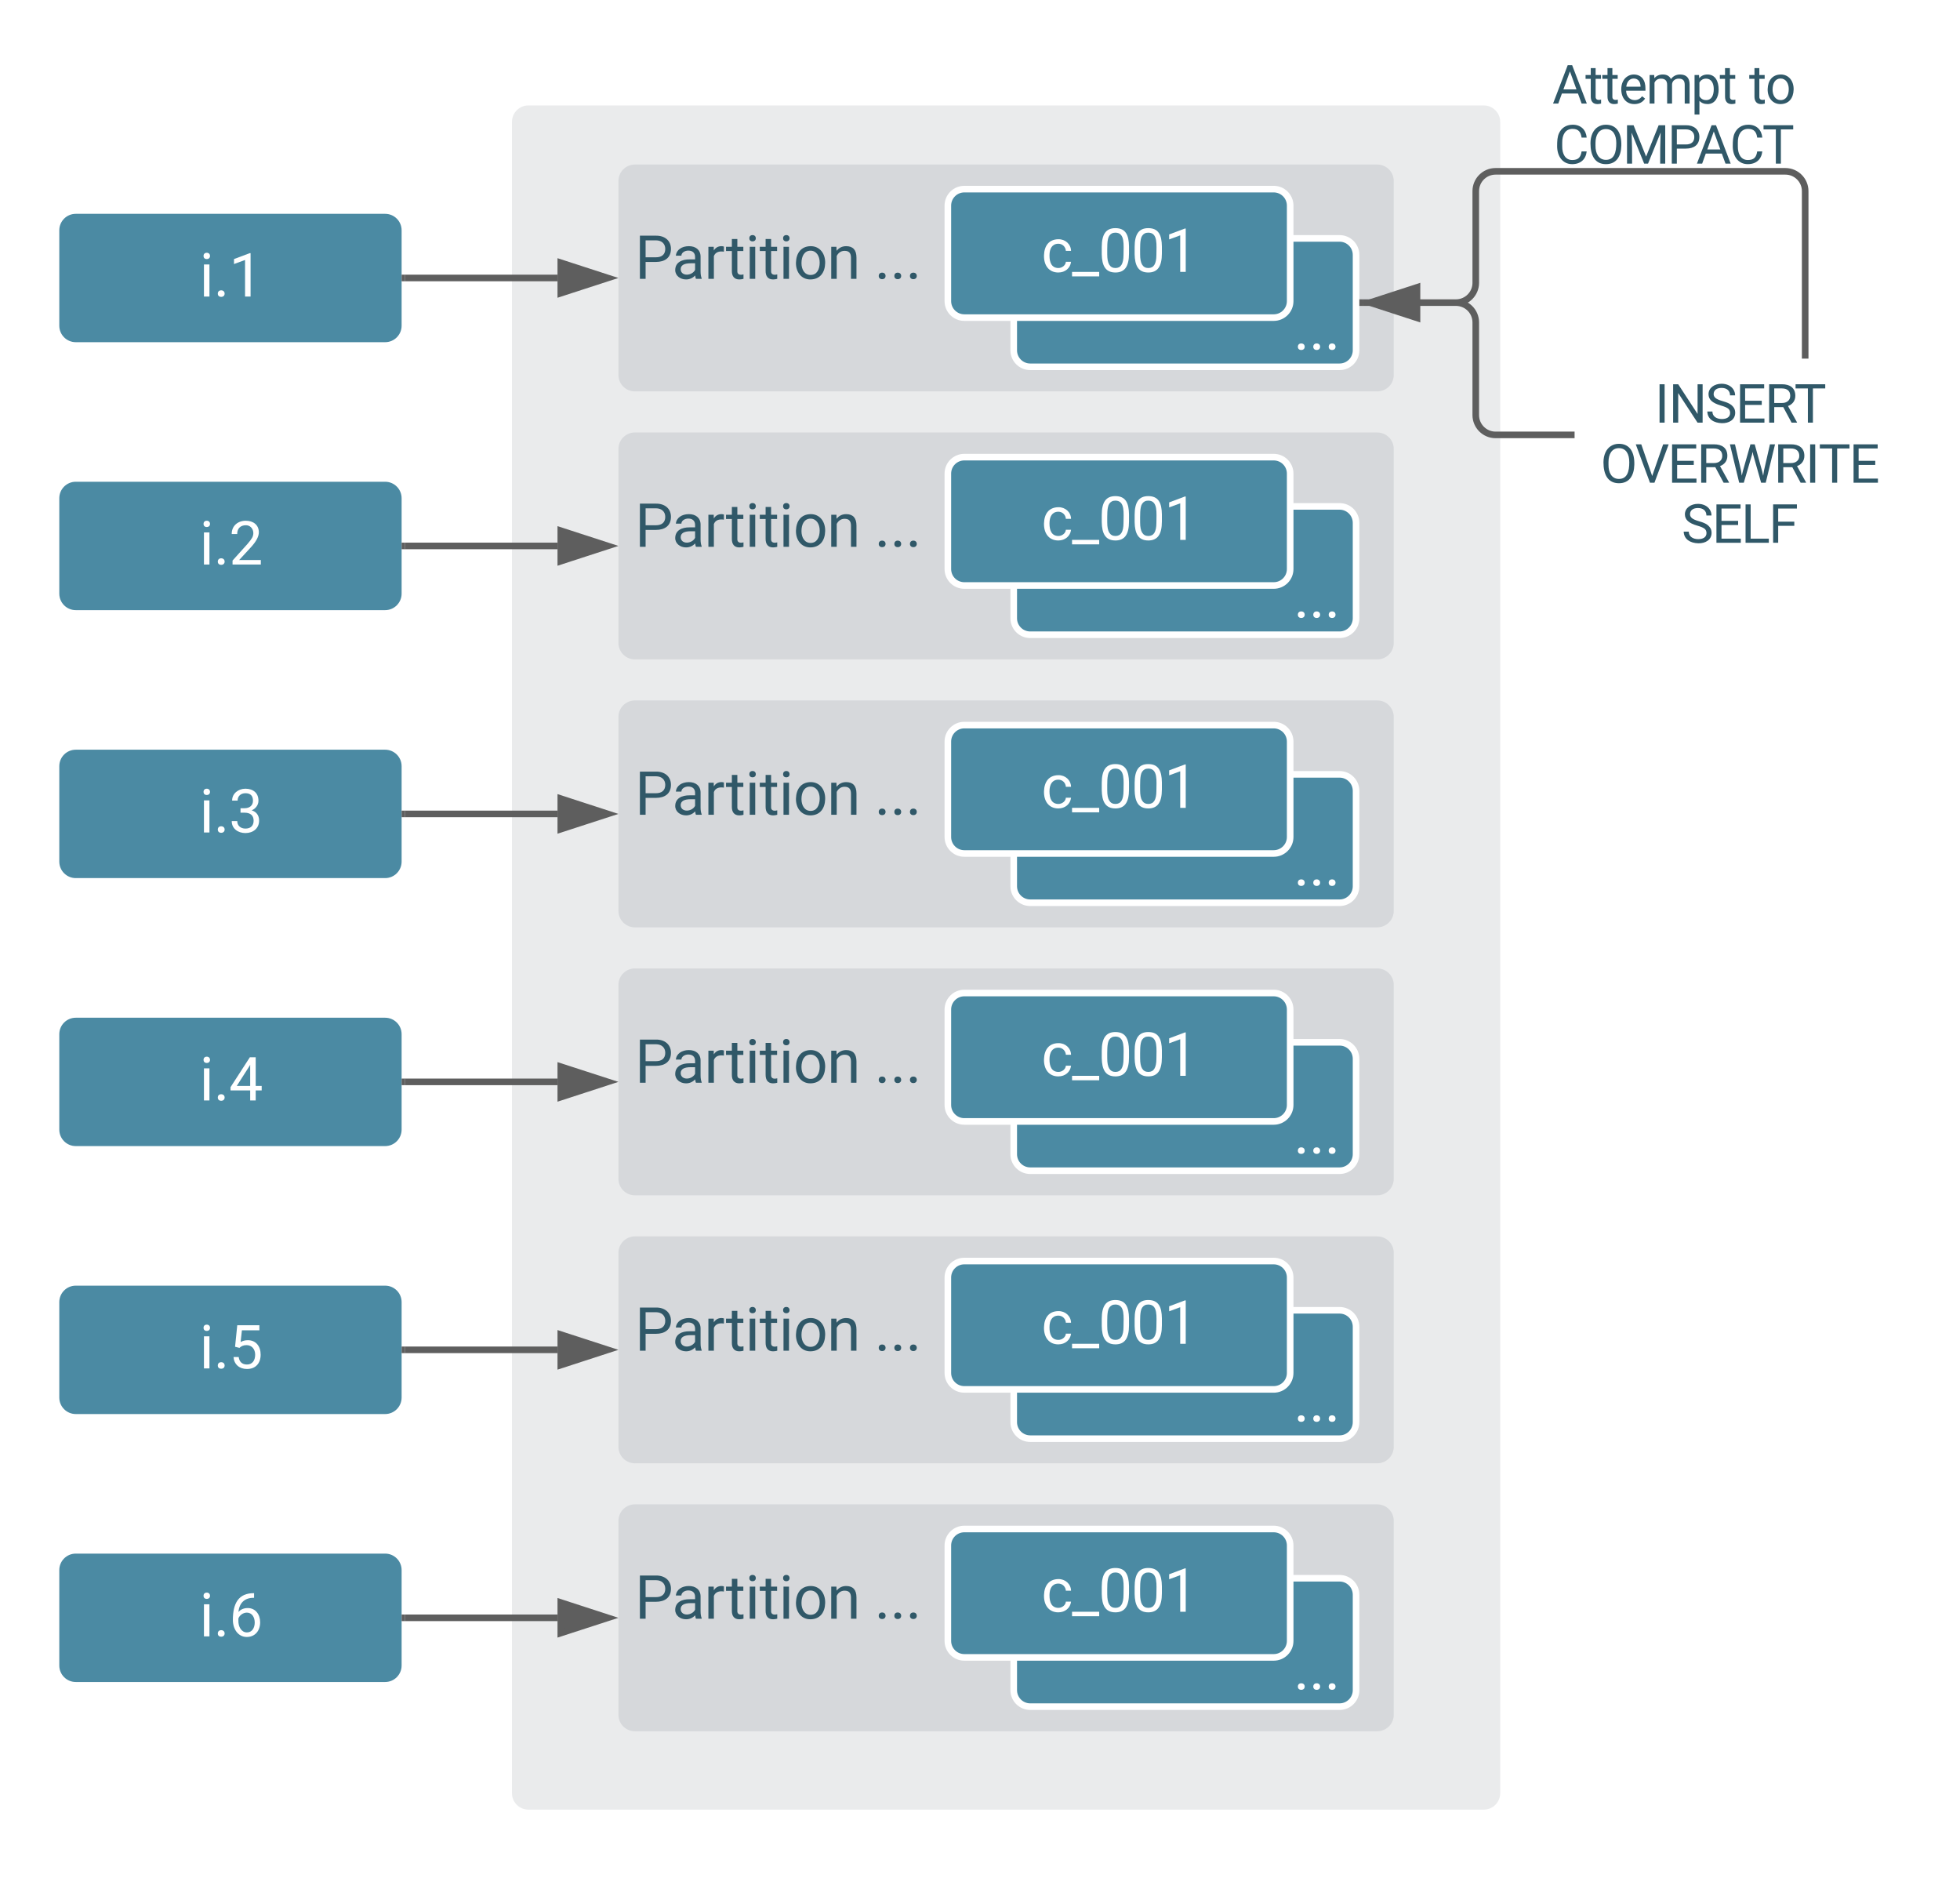 <svg xmlns="http://www.w3.org/2000/svg" xmlns:xlink="http://www.w3.org/1999/xlink" xmlns:lucid="lucid" width="595" height="570"><g transform="translate(-882 -8)" lucid:page-tab-id="0_0"><path d="M0 0h1536v600H0z" fill="#fff"/><path d="M1037.42 45c0-2.76 2.24-5 5-5h290c2.76 0 5 2.24 5 5v507.26c0 2.77-2.24 5-5 5h-290c-2.76 0-5-2.23-5-5z" stroke="#000" stroke-opacity="0" stroke-width="2" fill="#eaebec"/><path d="M1069.74 62.94c0-2.76 2.24-5 5-5h225.36c2.76 0 5 2.24 5 5v58.86c0 2.77-2.24 5-5 5h-225.36c-2.76 0-5-2.23-5-5z" stroke="#000" stroke-opacity="0" stroke-width="2" fill="#d6d8db"/><use xlink:href="#a" transform="matrix(1,0,0,1,1074.738,62.938) translate(0 29.699)"/><use xlink:href="#b" transform="matrix(1,0,0,1,1074.738,62.938) translate(72.729 29.699)"/><path d="M1189.74 85.36c0-2.76 2.24-5 5-5h93.92c2.76 0 5 2.24 5 5v28.97c0 2.76-2.24 5-5 5h-93.92c-2.76 0-5-2.24-5-5z" stroke="#fff" stroke-width="2" fill="#4b8aa3"/><use xlink:href="#c" transform="matrix(1,0,0,1,1194.738,85.361) translate(79.964 28.766)"/><path d="M1169.74 70.4c0-2.75 2.24-5 5-5h93.92c2.76 0 5 2.25 5 5V99.4c0 2.76-2.24 5-5 5h-93.92c-2.76 0-5-2.24-5-5z" stroke="#fff" stroke-width="2" fill="#4b8aa3"/><use xlink:href="#d" transform="matrix(1,0,0,1,1174.738,70.412) translate(23.363 20.118)"/><path d="M1069.74 144.27c0-2.76 2.24-5 5-5h225.36c2.76 0 5 2.24 5 5v58.87c0 2.76-2.24 5-5 5h-225.36c-2.76 0-5-2.24-5-5z" stroke="#000" stroke-opacity="0" stroke-width="2" fill="#d6d8db"/><use xlink:href="#a" transform="matrix(1,0,0,1,1074.738,144.271) translate(0 29.699)"/><use xlink:href="#b" transform="matrix(1,0,0,1,1074.738,144.271) translate(72.729 29.699)"/><path d="M1189.74 166.7c0-2.77 2.24-5 5-5h93.92c2.76 0 5 2.23 5 5v28.96c0 2.76-2.24 5-5 5h-93.92c-2.76 0-5-2.24-5-5z" stroke="#fff" stroke-width="2" fill="#4b8aa3"/><use xlink:href="#c" transform="matrix(1,0,0,1,1194.738,166.694) translate(79.964 28.766)"/><path d="M1169.74 151.75c0-2.77 2.24-5 5-5h93.92c2.76 0 5 2.23 5 5v28.96c0 2.78-2.24 5-5 5h-93.92c-2.76 0-5-2.22-5-5z" stroke="#fff" stroke-width="2" fill="#4b8aa3"/><use xlink:href="#d" transform="matrix(1,0,0,1,1174.738,151.746) translate(23.363 20.118)"/><path d="M1069.74 225.6c0-2.76 2.24-5 5-5h225.36c2.76 0 5 2.24 5 5v58.87c0 2.76-2.24 5-5 5h-225.36c-2.76 0-5-2.24-5-5z" stroke="#000" stroke-opacity="0" stroke-width="2" fill="#d6d8db"/><use xlink:href="#a" transform="matrix(1,0,0,1,1074.738,225.605) translate(0 29.699)"/><use xlink:href="#b" transform="matrix(1,0,0,1,1074.738,225.605) translate(72.729 29.699)"/><path d="M1189.74 248.03c0-2.76 2.24-5 5-5h93.92c2.76 0 5 2.24 5 5V277c0 2.76-2.24 5-5 5h-93.92c-2.76 0-5-2.24-5-5z" stroke="#fff" stroke-width="2" fill="#4b8aa3"/><use xlink:href="#c" transform="matrix(1,0,0,1,1194.738,248.027) translate(79.964 28.766)"/><path d="M1169.74 233.08c0-2.76 2.24-5 5-5h93.92c2.76 0 5 2.24 5 5v28.97c0 2.76-2.24 5-5 5h-93.92c-2.76 0-5-2.24-5-5z" stroke="#fff" stroke-width="2" fill="#4b8aa3"/><use xlink:href="#d" transform="matrix(1,0,0,1,1174.738,233.079) translate(23.363 20.118)"/><path d="M1069.74 306.94c0-2.76 2.24-5 5-5h225.36c2.76 0 5 2.24 5 5v58.86c0 2.77-2.24 5-5 5h-225.36c-2.76 0-5-2.23-5-5z" stroke="#000" stroke-opacity="0" stroke-width="2" fill="#d6d8db"/><use xlink:href="#a" transform="matrix(1,0,0,1,1074.738,306.938) translate(0 29.699)"/><use xlink:href="#b" transform="matrix(1,0,0,1,1074.738,306.938) translate(72.729 29.699)"/><path d="M1189.74 329.36c0-2.76 2.24-5 5-5h93.92c2.76 0 5 2.24 5 5v28.97c0 2.76-2.24 5-5 5h-93.92c-2.76 0-5-2.24-5-5z" stroke="#fff" stroke-width="2" fill="#4b8aa3"/><use xlink:href="#c" transform="matrix(1,0,0,1,1194.738,329.361) translate(79.964 28.766)"/><path d="M1169.74 314.4c0-2.75 2.24-5 5-5h93.92c2.76 0 5 2.25 5 5v28.98c0 2.76-2.24 5-5 5h-93.92c-2.76 0-5-2.24-5-5z" stroke="#fff" stroke-width="2" fill="#4b8aa3"/><use xlink:href="#d" transform="matrix(1,0,0,1,1174.738,314.412) translate(23.363 20.118)"/><path d="M1069.74 388.27c0-2.76 2.24-5 5-5h225.36c2.76 0 5 2.24 5 5v58.87c0 2.76-2.24 5-5 5h-225.36c-2.76 0-5-2.24-5-5z" stroke="#000" stroke-opacity="0" stroke-width="2" fill="#d6d8db"/><use xlink:href="#a" transform="matrix(1,0,0,1,1074.738,388.271) translate(0 29.699)"/><use xlink:href="#b" transform="matrix(1,0,0,1,1074.738,388.271) translate(72.729 29.699)"/><path d="M1189.74 410.7c0-2.77 2.24-5 5-5h93.92c2.76 0 5 2.23 5 5v28.96c0 2.76-2.24 5-5 5h-93.92c-2.76 0-5-2.24-5-5z" stroke="#fff" stroke-width="2" fill="#4b8aa3"/><use xlink:href="#c" transform="matrix(1,0,0,1,1194.738,410.694) translate(79.964 28.766)"/><path d="M1169.74 395.75c0-2.77 2.24-5 5-5h93.92c2.76 0 5 2.23 5 5v28.96c0 2.78-2.24 5-5 5h-93.92c-2.76 0-5-2.22-5-5z" stroke="#fff" stroke-width="2" fill="#4b8aa3"/><use xlink:href="#d" transform="matrix(1,0,0,1,1174.738,395.746) translate(23.363 20.118)"/><path d="M900 77.9c0-2.77 2.24-5 5-5h93.92c2.76 0 5 2.23 5 5v28.96c0 2.76-2.24 5-5 5H905c-2.76 0-5-2.24-5-5z" stroke="#000" stroke-opacity="0" stroke-width="2" fill="#4b8aa3"/><use xlink:href="#e" transform="matrix(1,0,0,1,905,77.887) translate(37.512 20.118)"/><path d="M900 159.22c0-2.76 2.24-5 5-5h93.92c2.76 0 5 2.24 5 5v28.97c0 2.75-2.24 5-5 5H905c-2.76 0-5-2.25-5-5z" stroke="#000" stroke-opacity="0" stroke-width="2" fill="#4b8aa3"/><use xlink:href="#f" transform="matrix(1,0,0,1,905,159.22) translate(37.512 20.118)"/><path d="M900 240.55c0-2.76 2.24-5 5-5h93.92c2.76 0 5 2.24 5 5v28.97c0 2.76-2.24 5-5 5H905c-2.76 0-5-2.24-5-5z" stroke="#000" stroke-opacity="0" stroke-width="2" fill="#4b8aa3"/><use xlink:href="#g" transform="matrix(1,0,0,1,905,240.553) translate(37.512 20.118)"/><path d="M900 321.9c0-2.77 2.24-5 5-5h93.92c2.76 0 5 2.23 5 5v28.96c0 2.76-2.24 5-5 5H905c-2.76 0-5-2.24-5-5z" stroke="#000" stroke-opacity="0" stroke-width="2" fill="#4b8aa3"/><use xlink:href="#h" transform="matrix(1,0,0,1,905,321.887) translate(37.512 20.118)"/><path d="M900 403.22c0-2.76 2.24-5 5-5h93.92c2.76 0 5 2.24 5 5v28.97c0 2.75-2.24 5-5 5H905c-2.76 0-5-2.25-5-5z" stroke="#000" stroke-opacity="0" stroke-width="2" fill="#4b8aa3"/><use xlink:href="#i" transform="matrix(1,0,0,1,905,403.22) translate(37.512 20.118)"/><path d="M900 484.55c0-2.76 2.24-5 5-5h93.92c2.76 0 5 2.24 5 5v28.97c0 2.76-2.24 5-5 5H905c-2.76 0-5-2.24-5-5z" stroke="#000" stroke-opacity="0" stroke-width="2" fill="#4b8aa3"/><use xlink:href="#j" transform="matrix(1,0,0,1,905,484.553) translate(37.512 20.118)"/><path d="M1004.92 92.37h46.32" stroke="#5e5e5e" stroke-width="2" fill="none"/><path d="M1004.94 93.37h-1.02v-2h1.02" fill="#5e5e5e"/><path d="M1066.5 92.37L1052.24 97v-9.26z" stroke="#5e5e5e" stroke-width="2" fill="#5e5e5e"/><path d="M1004.92 173.7h46.32" stroke="#5e5e5e" stroke-width="2" fill="none"/><path d="M1004.94 174.7h-1.02v-2h1.02" fill="#5e5e5e"/><path d="M1066.5 173.7l-14.26 4.64v-9.27z" stroke="#5e5e5e" stroke-width="2" fill="#5e5e5e"/><path d="M1004.92 255.04h46.32" stroke="#5e5e5e" stroke-width="2" fill="none"/><path d="M1004.94 256.04h-1.02v-2h1.02" fill="#5e5e5e"/><path d="M1066.5 255.04l-14.26 4.63v-9.27z" stroke="#5e5e5e" stroke-width="2" fill="#5e5e5e"/><path d="M1069.74 469.6c0-2.76 2.24-5 5-5h225.36c2.76 0 5 2.24 5 5v58.87c0 2.76-2.24 5-5 5h-225.36c-2.76 0-5-2.24-5-5z" stroke="#000" stroke-opacity="0" stroke-width="2" fill="#d6d8db"/><use xlink:href="#a" transform="matrix(1,0,0,1,1074.738,469.605) translate(0 29.699)"/><use xlink:href="#b" transform="matrix(1,0,0,1,1074.738,469.605) translate(72.729 29.699)"/><path d="M1189.74 492.03c0-2.76 2.24-5 5-5h93.92c2.76 0 5 2.24 5 5V521c0 2.76-2.24 5-5 5h-93.92c-2.76 0-5-2.24-5-5z" stroke="#fff" stroke-width="2" fill="#4b8aa3"/><use xlink:href="#k" transform="matrix(1,0,0,1,1194.738,492.027) translate(79.964 28.766)"/><path d="M1169.74 477.08c0-2.76 2.24-5 5-5h93.92c2.76 0 5 2.24 5 5v28.97c0 2.76-2.24 5-5 5h-93.92c-2.76 0-5-2.24-5-5z" stroke="#fff" stroke-width="2" fill="#4b8aa3"/><use xlink:href="#l" transform="matrix(1,0,0,1,1174.738,477.079) translate(23.363 20.118)"/><path d="M1004.92 499.04h46.32" stroke="#5e5e5e" stroke-width="2" fill="none"/><path d="M1004.94 500.04h-1.02v-2h1.02" fill="#5e5e5e"/><path d="M1066.5 499.04l-14.26 4.63v-9.27z" stroke="#5e5e5e" stroke-width="2" fill="#5e5e5e"/><path d="M1004.92 417.7h46.32" stroke="#5e5e5e" stroke-width="2" fill="none"/><path d="M1004.94 418.7h-1.02v-2h1.02" fill="#5e5e5e"/><path d="M1066.5 417.7l-14.26 4.64v-9.27z" stroke="#5e5e5e" stroke-width="2" fill="#5e5e5e"/><path d="M1004.92 336.37h46.32" stroke="#5e5e5e" stroke-width="2" fill="none"/><path d="M1004.94 337.37h-1.02v-2h1.02" fill="#5e5e5e"/><path d="M1066.5 336.37l-14.26 4.64v-9.26z" stroke="#5e5e5e" stroke-width="2" fill="#5e5e5e"/><path d="M1295.66 99.85H1324c3.3 0 6-2.7 6-6V66c0-3.3 2.7-6 6-6h88c3.3 0 6 2.7 6 6v68c0 3.3-2.7 6-6 6h-88c-3.3 0-6-2.7-6-6v-28.15c0-3.32-2.7-6-6-6h-10.84" stroke="#5e5e5e" stroke-width="2" fill="none"/><path d="M1295.68 100.85h-1.02v-2h1.02" fill="#5e5e5e"/><path d="M1297.9 99.85l14.26-4.64v9.28z" stroke="#5e5e5e" stroke-width="2" fill="#5e5e5e"/><path d="M1360 116.85h100v68.86h-100z" fill="#fff"/><g><use xlink:href="#m" transform="matrix(1,0,0,1,1365,121.849) translate(19.331 14.431)"/><use xlink:href="#n" transform="matrix(1,0,0,1,1365,121.849) translate(2.822 32.661)"/><use xlink:href="#o" transform="matrix(1,0,0,1,1365,121.849) translate(27.481 50.89)"/></g><path d="M1340 20h100v48.67h-100z" stroke="#000" stroke-opacity="0" stroke-width="2" fill="#fff" fill-opacity="0"/><g><use xlink:href="#p" transform="matrix(1,0,0,1,1345,25) translate(8.242 14.431)"/><use xlink:href="#q" transform="matrix(1,0,0,1,1345,25) translate(67.957 14.431)"/><use xlink:href="#r" transform="matrix(1,0,0,1,1345,25) translate(8.751 32.661)"/></g><defs><path fill="#305868" d="M1216-1011c-1 297-202 441-512 441H361V0H169v-1456h537c297-6 510 164 510 445zm-192 2c1-178-126-288-307-289H361v571h345c196 1 318-92 318-282" id="s"/><path fill="#305868" d="M561-1102c238-4 403 126 403 351v498c0 99 13 178 38 237V0H808c-11-21-19-59-26-114C696-25 593 20 474 20c-199 0-368-130-365-320 4-251 214-359 490-356h180v-85c-1-135-86-212-229-212-115 0-232 67-233 171H131c20-205 206-316 430-320zM294-326c0 117 90 185 207 185 122 0 239-75 278-162v-222H634c-227 0-340 66-340 199" id="t"/><path fill="#305868" d="M663-916c-163-27-288 18-338 148V0H140v-1082h180l3 125c61-97 147-145 258-145 36 0 63 5 82 14v172" id="u"/><path fill="#305868" d="M456 20C285 20 205-92 206-268v-671H9v-143h197v-262h185v262h202v143H391v671c-9 125 92 149 207 118V0c-49 13-96 20-142 20" id="v"/><path fill="#305868" d="M341 0H156v-1082h185V0zm-91-1264c-68 0-108-42-109-105 0-62 41-107 109-107s110 44 110 107-42 105-110 105" id="w"/><path fill="#305868" d="M584 20C278 26 81-227 91-551c10-320 175-545 491-551 308-5 503 247 494 573-9 322-175 543-492 549zm-2-970c-208 0-305 185-305 421 0 216 106 398 307 398 211 0 307-186 307-420 0-214-109-399-309-399" id="x"/><path fill="#305868" d="M589-945c-131 0-219 81-264 174V0H140v-1082h175l6 136c83-104 191-156 324-156 229 0 346 129 346 387V0H806v-716c-2-153-65-229-217-229" id="y"/><g id="a"><use transform="matrix(0.009,0,0,0.009,0,0)" xlink:href="#s"/><use transform="matrix(0.009,0,0,0.009,11.259,0)" xlink:href="#t"/><use transform="matrix(0.009,0,0,0.009,21.05,0)" xlink:href="#u"/><use transform="matrix(0.009,0,0,0.009,27.58,0)" xlink:href="#v"/><use transform="matrix(0.009,0,0,0.009,33.46,0)" xlink:href="#w"/><use transform="matrix(0.009,0,0,0.009,37.828,0)" xlink:href="#v"/><use transform="matrix(0.009,0,0,0.009,43.708,0)" xlink:href="#w"/><use transform="matrix(0.009,0,0,0.009,48.076,0)" xlink:href="#x"/><use transform="matrix(0.009,0,0,0.009,58.342,0)" xlink:href="#y"/></g><path fill="#305868" d="M258 11c-71 0-114-43-114-108 0-67 42-112 114-112s116 45 116 112c-1 65-45 108-116 108" id="z"/><g id="b"><use transform="matrix(0.009,0,0,0.009,0,0)" xlink:href="#z"/><use transform="matrix(0.009,0,0,0.009,4.737,0)" xlink:href="#z"/><use transform="matrix(0.009,0,0,0.009,9.475,0)" xlink:href="#z"/></g><path fill="#fff" d="M258 11c-71 0-114-43-114-108 0-67 42-112 114-112s116 45 116 112c-1 65-45 108-116 108" id="A"/><g id="c"><use transform="matrix(0.009,0,0,0.009,0,0)" xlink:href="#A"/><use transform="matrix(0.009,0,0,0.009,4.679,0)" xlink:href="#A"/><use transform="matrix(0.009,0,0,0.009,9.358,0)" xlink:href="#A"/></g><path fill="#fff" d="M277-555c0 244 77 420 297 424 127 2 249-93 255-210h175C980-127 805 20 574 20 258 20 81-222 92-562c11-319 164-533 481-540 237-5 426 165 431 392H829c-7-133-115-242-256-240-209 4-296 166-296 395" id="B"/><path fill="#fff" d="M920 151H4V0h916v151" id="C"/><path fill="#fff" d="M574-1476c351 0 454 237 460 615v240c0 217-37 378-111 483S733 20 576 20c-346 0-454-246-461-616v-247c0-214 37-373 111-477s190-156 348-156zm275 905c0-337 59-752-275-753-95 0-160 38-207 107-80 118-66 409-67 625 0 157 22 273 68 348s115 113 208 113c91 0 160-35 204-106s69-182 69-334" id="D"/><path fill="#fff" d="M729 0H543v-1233l-373 137v-168l530-199h29V0" id="E"/><g id="d"><use transform="matrix(0.009,0,0,0.009,0,0)" xlink:href="#B"/><use transform="matrix(0.009,0,0,0.009,9.306,0)" xlink:href="#C"/><use transform="matrix(0.009,0,0,0.009,17.326,0)" xlink:href="#D"/><use transform="matrix(0.009,0,0,0.009,27.309,0)" xlink:href="#D"/><use transform="matrix(0.009,0,0,0.009,37.292,0)" xlink:href="#E"/></g><path fill="#fff" d="M341 0H156v-1082h185V0zm-91-1264c-68 0-108-42-109-105 0-62 41-107 109-107s110 44 110 107-42 105-110 105" id="F"/><g id="e"><use transform="matrix(0.009,0,0,0.009,0,0)" xlink:href="#F"/><use transform="matrix(0.009,0,0,0.009,4.314,0)" xlink:href="#A"/><use transform="matrix(0.009,0,0,0.009,8.993,0)" xlink:href="#E"/></g><path fill="#fff" d="M569-1476c255 0 440 146 439 390 0 143-91 314-274 512L344-151h731V0H121v-133l504-560c75-85 125-155 155-207 105-184 6-424-211-424-183 0-293 113-291 297H93c-3-270 199-449 476-449" id="G"/><g id="f"><use transform="matrix(0.009,0,0,0.009,0,0)" xlink:href="#F"/><use transform="matrix(0.009,0,0,0.009,4.314,0)" xlink:href="#A"/><use transform="matrix(0.009,0,0,0.009,8.993,0)" xlink:href="#G"/></g><path fill="#fff" d="M832-402c-1-179-119-264-303-265H390v-151h139c164 0 281-91 281-250 0-171-85-256-255-256-154 0-265 99-263 250H107c-4-235 205-402 448-402 266 0 444 150 440 412-2 148-109 272-229 317 147 45 249 158 251 341 3 262-197 426-461 426C299 20 91-135 94-384h186c-2 156 116 253 276 253 176 0 277-96 276-271" id="H"/><g id="g"><use transform="matrix(0.009,0,0,0.009,0,0)" xlink:href="#F"/><use transform="matrix(0.009,0,0,0.009,4.314,0)" xlink:href="#A"/><use transform="matrix(0.009,0,0,0.009,8.993,0)" xlink:href="#H"/></g><path fill="#fff" d="M902-489h202v151H902V0H716v-338H53v-109l652-1009h197v967zm-639 0h453v-714l-22 40" id="I"/><g id="h"><use transform="matrix(0.009,0,0,0.009,0,0)" xlink:href="#F"/><use transform="matrix(0.009,0,0,0.009,4.314,0)" xlink:href="#A"/><use transform="matrix(0.009,0,0,0.009,8.993,0)" xlink:href="#I"/></g><path fill="#fff" d="M884-462c0-185-111-323-291-323-113 0-183 39-239 93l-148-38 74-726h746v171H437l-44 397c71-42 152-63 243-63 273-2 433 205 433 487 0 293-170 484-461 484-260 0-436-159-454-403h175c20 156 111 252 279 252 182 0 276-140 276-331" id="J"/><g id="i"><use transform="matrix(0.009,0,0,0.009,0,0)" xlink:href="#F"/><use transform="matrix(0.009,0,0,0.009,4.314,0)" xlink:href="#A"/><use transform="matrix(0.009,0,0,0.009,8.993,0)" xlink:href="#J"/></g><path fill="#fff" d="M132-554c0-555 187-908 715-903v157c-320-8-501 179-526 477 77-88 181-132 314-132 259 0 417 214 417 480 0 286-172 495-451 495-293 0-469-266-469-574zm737 88c0-181-95-335-265-335-133 0-252 96-286 200v68c-6 207 101 397 283 400 175 3 268-150 268-333" id="K"/><g id="j"><use transform="matrix(0.009,0,0,0.009,0,0)" xlink:href="#F"/><use transform="matrix(0.009,0,0,0.009,4.314,0)" xlink:href="#A"/><use transform="matrix(0.009,0,0,0.009,8.993,0)" xlink:href="#K"/></g><g id="k"><use transform="matrix(0.009,0,0,0.009,0,0)" xlink:href="#A"/><use transform="matrix(0.009,0,0,0.009,4.679,0)" xlink:href="#A"/><use transform="matrix(0.009,0,0,0.009,9.358,0)" xlink:href="#A"/></g><g id="l"><use transform="matrix(0.009,0,0,0.009,0,0)" xlink:href="#B"/><use transform="matrix(0.009,0,0,0.009,9.306,0)" xlink:href="#C"/><use transform="matrix(0.009,0,0,0.009,17.326,0)" xlink:href="#D"/><use transform="matrix(0.009,0,0,0.009,27.309,0)" xlink:href="#D"/><use transform="matrix(0.009,0,0,0.009,37.292,0)" xlink:href="#E"/></g><path fill="#305868" d="M375 0H183v-1456h192V0" id="L"/><path fill="#305868" d="M1288 0h-193L362-1122V0H169v-1456h193l735 1127v-1127h191V0" id="M"/><path fill="#305868" d="M631-137c179 0 314-70 314-231 0-71-25-127-75-166s-141-77-272-115c-165-47-285-106-360-175s-112-154-112-255c0-245 231-397 495-397 206 0 369 89 449 218 43 68 65 142 65 223H942c0-184-129-283-321-283-172 0-299 76-301 236 0 59 26 109 76 150s135 78 256 113c205 59 345 116 436 256 35 53 50 119 50 193-2 256-231 398-507 390C333 12 90-129 80-422h193c0 187 160 285 358 285" id="N"/><path fill="#305868" d="M992-673H361v516h733V0H169v-1456h915v158H361v468h631v157" id="O"/><path fill="#305868" d="M1161-1018c0 201-122 330-278 388l342 618V0h-206L703-589H361V0H168v-1456h482c310-2 511 139 511 438zm-193 0c0-187-120-280-313-280H361v552h295c179 3 313-101 312-272" id="P"/><path fill="#305868" d="M1175-1298H707V0H516v-1298H49v-158h1126v158" id="Q"/><g id="m"><use transform="matrix(0.008,0,0,0.008,0,0)" xlink:href="#L"/><use transform="matrix(0.008,0,0,0.008,4.231,0)" xlink:href="#M"/><use transform="matrix(0.008,0,0,0.008,15.32,0)" xlink:href="#N"/><use transform="matrix(0.008,0,0,0.008,24.549,0)" xlink:href="#O"/><use transform="matrix(0.008,0,0,0.008,33.39,0)" xlink:href="#P"/><use transform="matrix(0.008,0,0,0.008,42.36,0)" xlink:href="#Q"/></g><path fill="#305868" d="M703-1476c426 0 599 333 586 795-11 408-187 701-584 701-422 0-587-333-587-793 0-282 106-507 280-617 89-56 190-86 305-86zm2 1333c312 0 393-279 393-632 0-308-116-536-395-536-269 0-394 232-394 523v107c-4 298 123 538 396 538" id="R"/><path fill="#305868" d="M651-255l416-1201h210L737 0H567L28-1456h209" id="S"/><path fill="#305868" d="M483-459l28 192 41-173 288-1016h162l281 1016 40 176 31-196 226-996h193L1420 0h-175L945-1061l-23-111-23 111L588 0H413L61-1456h192" id="T"/><g id="n"><use transform="matrix(0.008,0,0,0.008,0,0)" xlink:href="#R"/><use transform="matrix(0.008,0,0,0.008,10.527,0)" xlink:href="#S"/><use transform="matrix(0.008,0,0,0.008,20.424,0)" xlink:href="#O"/><use transform="matrix(0.008,0,0,0.008,29.265,0)" xlink:href="#P"/><use transform="matrix(0.008,0,0,0.008,38.843,0)" xlink:href="#T"/><use transform="matrix(0.008,0,0,0.008,52.644,0)" xlink:href="#P"/><use transform="matrix(0.008,0,0,0.008,62.222,0)" xlink:href="#L"/><use transform="matrix(0.008,0,0,0.008,66.233,0)" xlink:href="#Q"/><use transform="matrix(0.008,0,0,0.008,75.514,0)" xlink:href="#O"/></g><path fill="#305868" d="M362-157h690V0H169v-1456h193v1299" id="U"/><path fill="#305868" d="M972-643H361V0H169v-1456h902v158H361v498h611v157" id="V"/><g id="o"><use transform="matrix(0.008,0,0,0.008,0,0)" xlink:href="#N"/><use transform="matrix(0.008,0,0,0.008,9.229,0)" xlink:href="#O"/><use transform="matrix(0.008,0,0,0.008,18.07,0)" xlink:href="#U"/><use transform="matrix(0.008,0,0,0.008,26.44,0)" xlink:href="#V"/></g><path fill="#305868" d="M973-380H363L226 0H28l556-1456h168L1309 0h-197zM421-538h495l-248-681" id="W"/><path fill="#305868" d="M599-131c141 0 220-65 285-146l113 88C906-50 770 20 589 20 281 21 93-214 93-545c0-223 93-397 233-485 74-48 154-72 240-72 300 2 449 218 445 537v77H278c0 197 129 357 321 357zm227-509c-3-180-88-310-260-310-170 0-264 140-282 310h542" id="X"/><path fill="#305868" d="M1240-945c-141 0-250 95-250 227V0H804v-709c0-157-77-236-231-236-121 0-204 52-249 155V0H139v-1082h175l5 120c79-93 186-140 321-140 151 0 254 58 309 174 69-98 181-174 345-174 237 0 362 126 362 377V0h-185v-714c-2-159-67-231-231-231" id="Y"/><path fill="#305868" d="M632-1102c291 0 422 251 422 573 0 297-141 548-419 549-131 0-235-42-310-125v521H140v-1498h169l9 120c75-93 180-140 314-140zm-53 971c207 0 290-180 290-419 0-218-92-395-292-395-112 0-196 50-252 149v517c55 99 140 148 254 148" id="Z"/><g id="p"><use transform="matrix(0.008,0,0,0.008,0,0)" xlink:href="#W"/><use transform="matrix(0.008,0,0,0.008,10.018,0)" xlink:href="#v"/><use transform="matrix(0.008,0,0,0.008,15.1,0)" xlink:href="#v"/><use transform="matrix(0.008,0,0,0.008,20.181,0)" xlink:href="#X"/><use transform="matrix(0.008,0,0,0.008,28.422,0)" xlink:href="#Y"/><use transform="matrix(0.008,0,0,0.008,42.056,0)" xlink:href="#Z"/><use transform="matrix(0.008,0,0,0.008,50.783,0)" xlink:href="#v"/></g><g id="q"><use transform="matrix(0.008,0,0,0.008,0,0)" xlink:href="#v"/><use transform="matrix(0.008,0,0,0.008,4.929,0)" xlink:href="#x"/></g><path fill="#305868" d="M688-137c238 0 323-102 359-325h193c-32 297-228 482-552 482-361 0-569-299-569-680 0-197 8-360 73-497 88-186 257-317 513-319 316-2 509 195 535 488h-193c-31-212-118-330-342-330-272 0-397 224-393 523v141c-3 282 115 517 376 517" id="aa"/><path fill="#305868" d="M417-1456L893-268l476-1188h249V0h-192c-4-403 4-794 18-1179L966 0H819L342-1176c15 384 23 773 19 1176H169v-1456h248" id="ab"/><g id="r"><use transform="matrix(0.008,0,0,0.008,0,0)" xlink:href="#aa"/><use transform="matrix(0.008,0,0,0.008,10.125,0)" xlink:href="#R"/><use transform="matrix(0.008,0,0,0.008,20.819,0)" xlink:href="#ab"/><use transform="matrix(0.008,0,0,0.008,34.4,0)" xlink:href="#s"/><use transform="matrix(0.008,0,0,0.008,43.165,0)" xlink:href="#W"/><use transform="matrix(0.008,0,0,0.008,53.313,0)" xlink:href="#aa"/><use transform="matrix(0.008,0,0,0.008,63.217,0)" xlink:href="#Q"/></g></defs></g></svg>